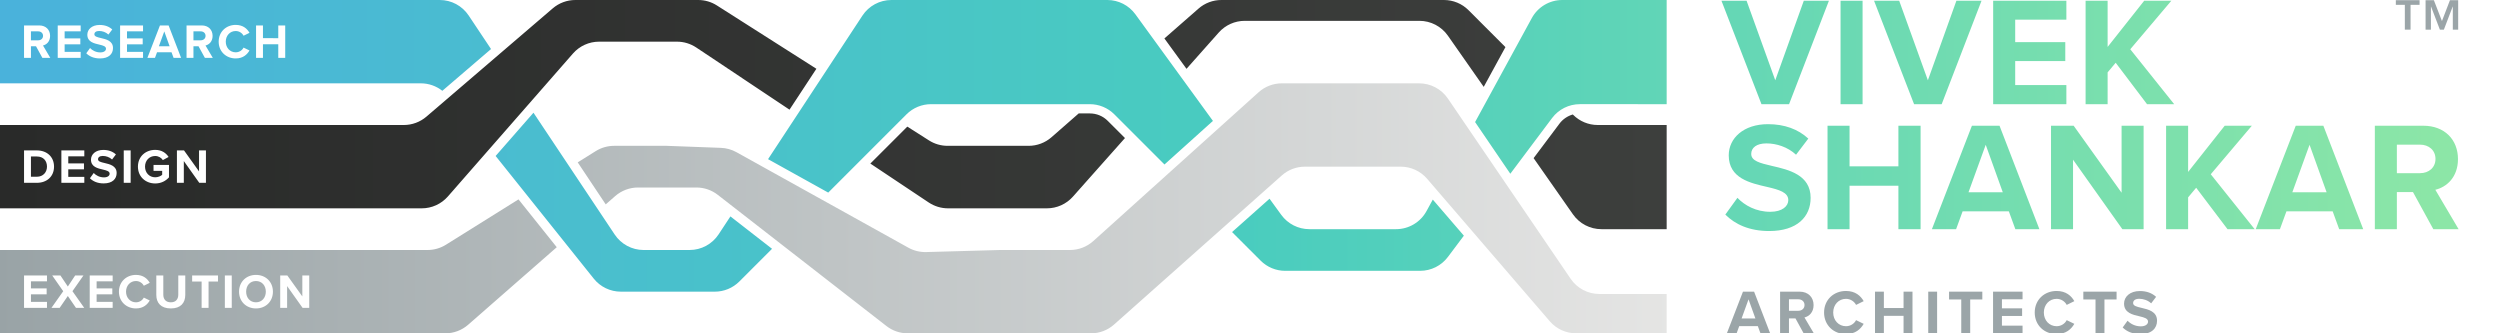 <?xml version="1.0" encoding="utf-8"?>
<!-- Generator: Adobe Illustrator 22.0.1, SVG Export Plug-In . SVG Version: 6.00 Build 0)  -->
<svg version="1.1" id="Layer_1" xmlns="http://www.w3.org/2000/svg" xmlns:xlink="http://www.w3.org/1999/xlink" x="0px" y="0px"
	 width="1080px" height="144px" viewBox="0 0 1080 144" enable-background="new 0 0 1080 144" xml:space="preserve">
<g>
	<defs>
		<path id="SVGID_1_" d="M13.367,67.602v8.753h2.541c2.772,0,4.388-1.993,4.388-4.367c0-2.476-1.512-4.386-4.388-4.386H13.367z
			 M673.7,53.401l-11.182,14.91l17.004,24.291C682.328,96.611,686.915,99,691.81,99H720V54h-29.786
			c-3.979,0-7.794-1.58-10.608-4.394l-0.153-0.153C677.184,50.113,675.141,51.477,673.7,53.401 M466,49l-11.76,10.29
			C451.51,61.68,448,63,444.36,63h-34.99c-2.85,0-5.65-0.811-8.06-2.35l-9.35-5.95l-15.97,15.96l25.23,16.821
			c2.47,1.639,5.36,2.519,8.32,2.519h42.72c4.29,0,8.37-1.83,11.22-5.03l22.51-25.33l-7.43-7.42c-2.069-2.079-4.83-3.22-7.77-3.22
			H466z M10.386,64.976h5.522c4.388,0,7.433,2.793,7.433,7.012c0,4.221-3.045,6.992-7.433,6.992h-5.522V64.976z M26.514,64.976h9.91
			v2.561h-6.929v3.045h6.782v2.563h-6.782v3.253h6.929v2.582h-9.91V64.976z M53.456,64.976h2.981V78.98h-2.981
			C53.456,78.98,53.456,64.976,53.456,64.976z M85.983,64.976h2.981V78.98h-2.876l-6.677-9.406v9.406H76.43V64.976h3.065
			l6.488,9.071V64.976z M47.364,75.055c0-1.051-1.217-1.406-2.834-1.785c-2.288-0.526-5.228-1.155-5.228-4.284
			c0-2.329,2.016-4.22,5.312-4.22c2.226,0,4.073,0.671,5.459,1.953l-1.658,2.183c-1.134-1.048-2.646-1.533-4.011-1.533
			c-1.343,0-2.057,0.588-2.057,1.428c0,0.945,1.175,1.24,2.792,1.617c2.31,0.526,5.249,1.219,5.249,4.326
			c0,2.561-1.827,4.492-5.606,4.492c-2.687,0-4.619-0.902-5.942-2.224l1.638-2.268c0.987,1.027,2.519,1.889,4.451,1.889
			C46.567,76.629,47.364,75.852,47.364,75.055 M59.588,71.988c0-4.429,3.359-7.242,7.454-7.242c2.897,0,4.724,1.407,5.794,3.065
			l-2.477,1.343c-0.651-0.986-1.847-1.764-3.317-1.764c-2.541,0-4.388,1.954-4.388,4.598c0,2.647,1.847,4.6,4.388,4.6
			c1.281,0,2.414-0.525,3.023-1.073v-1.699h-3.738v-2.562h6.677v5.353c-1.427,1.596-3.422,2.647-5.962,2.647
			C62.947,79.254,59.588,76.398,59.588,71.988 M248.549,0c-3.579,0-7.039,1.281-9.759,3.609l-54.58,46.782
			c-2.72,2.328-6.18,3.609-9.759,3.609H0v36h182.19c4.33,0,8.44-1.87,11.29-5.12l54.04-61.76c2.85-3.25,6.96-5.12,11.29-5.12h33.65
			c2.96,0,5.85,0.88,8.32,2.519l40.289,26.861l11.611-17.67L309.69,2.35C307.281,0.811,304.48,0,301.63,0H248.549z M527.64,0
			c-3.64,0-7.15,1.32-9.88,3.71l-14.74,12.899l9.55,13.122l13.95-15.701c2.85-3.2,6.93-5.03,11.22-5.03h75.45
			c4.89,0,9.479,2.39,12.29,6.401l15.49,22.129l9.38-17.18L634.39,4.39C631.58,1.58,627.77,0,623.79,0C623.79,0,527.64,0,527.64,0z"
			/>
	</defs>
	<clipPath id="SVGID_2_">
		<use xlink:href="#SVGID_1_"  overflow="visible"/>
	</clipPath>
	
		<linearGradient id="SVGID_3_" gradientUnits="userSpaceOnUse" x1="-141.815" y1="304.407" x2="-140.815" y2="304.407" gradientTransform="matrix(720 0 0 720 102107 -219123.5)">
		<stop  offset="0" style="stop-color:#292A29"/>
		<stop  offset="1" style="stop-color:#3D3F3D"/>
	</linearGradient>
	<rect y="0" clip-path="url(#SVGID_2_)" fill="url(#SVGID_3_)" width="720" height="99"/>
</g>
<g>
	<defs>
		<path id="SVGID_4_" d="M106.333,126c0,2.604,1.659,4.598,4.241,4.598c2.583,0,4.262-1.994,4.262-4.598
			c0-2.625-1.679-4.598-4.262-4.598C107.992,121.402,106.333,123.375,106.333,126 M10.386,118.988h9.91v2.561h-6.929v3.045h6.782
			v2.561h-6.782v3.255h6.929v2.582h-9.91C10.386,132.992,10.386,118.988,10.386,118.988z M32.477,118.988h3.59l-4.767,6.803
			l5.082,7.201h-3.57l-3.506-5.123l-3.527,5.123H22.23l5.081-7.182l-4.766-6.822h3.549l3.212,4.787L32.477,118.988z M38.757,118.988
			h9.91v2.561h-6.929v3.045h6.782v2.561h-6.782v3.255h6.929v2.582h-9.91V118.988z M77.017,127.302v-8.314h3.023v8.399
			c0,3.484-1.995,5.857-6.235,5.857c-4.284,0-6.279-2.395-6.279-5.837v-8.419h3.024v8.314c0,1.951,1.07,3.296,3.255,3.296
			C75.946,130.598,77.017,129.253,77.017,127.302 M83.003,118.988h11.17v2.624H90.1v11.38h-3.002v-11.38h-4.095V118.988z
			 M97.136,118.988h2.981v14.004h-2.981V118.988z M130.608,118.988h2.982v14.004h-2.877l-6.677-9.406v9.406h-2.982v-14.004h3.066
			l6.488,9.07V118.988z M51.377,126c0-4.305,3.255-7.244,7.349-7.244c3.191,0,4.976,1.679,5.963,3.424l-2.562,1.259
			c-0.588-1.134-1.847-2.037-3.401-2.037c-2.436,0-4.283,1.954-4.283,4.598c0,2.647,1.847,4.598,4.283,4.598
			c1.554,0,2.813-0.881,3.401-2.036l2.562,1.239c-1.008,1.742-2.772,3.443-5.963,3.443C54.632,133.244,51.377,130.305,51.377,126
			 M103.268,126c0-4.221,3.086-7.244,7.306-7.244c4.242,0,7.328,3.023,7.328,7.244s-3.086,7.244-7.328,7.244
			C106.354,133.244,103.268,130.221,103.268,126 M192.649,105.719C190.26,107.21,187.51,108,184.7,108H0v36h192.36
			c3.64,0,7.15-1.32,9.88-3.71l38.28-33.491L223.99,86.13L192.649,105.719z M553.76,36c-3.711,0-7.28,1.37-10.039,3.849
			l-71.441,64.302c-2.76,2.479-6.33,3.849-10.04,3.849H432l-31.89,0.891c-2.69,0.069-5.35-0.58-7.7-1.891l-74.27-41.26
			c-2.06-1.141-4.37-1.79-6.73-1.87L288,63h-22.7c-2.81,0-5.56,0.79-7.95,2.281l-7.78,4.86l12.1,18.149l4.09-3.58
			c2.73-2.39,6.24-3.71,9.88-3.71h25.21c3.34,0,6.58,1.11,9.21,3.16l72.88,56.68c2.63,2.05,5.87,3.16,9.21,3.16h79.149
			c3.671,0,7.221-1.35,9.962-3.79l72.479-64.42c2.74-2.44,6.29-3.79,9.961-3.79h41.419c4.37,0,8.52,1.901,11.37,5.21l53.02,61.58
			c2.849,3.309,7,5.21,11.37,5.21H720v-17h-29.07c-4.96,0-9.6-2.45-12.399-6.549L625.47,42.55c-2.801-4.1-7.44-6.55-12.4-6.55
			H553.76z"/>
	</defs>
	<clipPath id="SVGID_5_">
		<use xlink:href="#SVGID_4_"  overflow="visible"/>
	</clipPath>
	
		<linearGradient id="SVGID_6_" gradientUnits="userSpaceOnUse" x1="-141.815" y1="304.407" x2="-140.815" y2="304.407" gradientTransform="matrix(720 0 0 720 102107 -219083)">
		<stop  offset="0" style="stop-color:#99A3A6"/>
		<stop  offset="1" style="stop-color:#E5E5E4"/>
	</linearGradient>
	<rect y="36" clip-path="url(#SVGID_5_)" fill="url(#SVGID_6_)" width="720" height="108"/>
</g>
<path fill="#9BA5A8" d="M759.389,140.895h-8.044L750.211,144H746l6.964-18.004h4.804L764.706,144h-4.185L759.389,140.895z
	 M752.37,137.576h5.966l-2.97-8.26L752.37,137.576z"/>
<path fill="#9BA5A8" d="M775.641,137.549h-2.807V144H769v-18.004h8.421c3.752,0,6.047,2.456,6.047,5.803
	c0,3.185-1.998,4.886-3.941,5.344l4.049,6.857h-4.4L775.641,137.549z M776.856,129.289h-4.022v4.967h4.022
	c1.538,0,2.699-0.972,2.699-2.484C779.555,130.261,778.393,129.289,776.856,129.289"/>
<path fill="#9BA5A8" d="M788,135.012c0-5.534,4.184-9.313,9.447-9.313c4.103,0,6.398,2.16,7.666,4.4l-3.293,1.62
	c-0.756-1.458-2.376-2.619-4.373-2.619c-3.131,0-5.507,2.511-5.507,5.912c0,3.4,2.376,5.911,5.507,5.911
	c1.997,0,3.617-1.134,4.373-2.618l3.293,1.593c-1.296,2.24-3.563,4.427-7.666,4.427C792.184,144.325,788,140.545,788,135.012"/>
<polygon fill="#9BA5A8" points="822.336,136.442 813.833,136.442 813.833,144 810,144 810,125.996 813.833,125.996 813.833,133.068 
	822.336,133.068 822.336,125.996 826.196,125.996 826.196,144 822.336,144 "/>
<rect x="833" y="125.996" fill="#9BA5A8" width="3.833" height="18.004"/>
<polygon fill="#9BA5A8" points="847.264,129.37 842,129.37 842,125.996 856.361,125.996 856.361,129.37 851.124,129.37 851.124,144 
	847.264,144 "/>
<polygon fill="#9BA5A8" points="861,125.996 873.741,125.996 873.741,129.289 864.833,129.289 864.833,133.203 873.552,133.203 
	873.552,136.496 864.833,136.496 864.833,140.68 873.741,140.68 873.741,144 861,144 "/>
<path fill="#9BA5A8" d="M879,135.012c0-5.534,4.184-9.313,9.447-9.313c4.103,0,6.398,2.16,7.666,4.4l-3.293,1.62
	c-0.756-1.458-2.376-2.619-4.373-2.619c-3.131,0-5.507,2.511-5.507,5.912c0,3.4,2.376,5.911,5.507,5.911
	c1.997,0,3.617-1.134,4.373-2.618l3.293,1.593c-1.296,2.24-3.563,4.427-7.666,4.427C883.184,144.325,879,140.545,879,135.012"/>
<polygon fill="#9BA5A8" points="905.264,129.37 900,129.37 900,125.996 914.361,125.996 914.361,129.37 909.124,129.37 909.124,144 
	905.264,144 "/>
<path fill="#9BA5A8" d="M919.106,138.548c1.269,1.322,3.239,2.429,5.723,2.429c2.105,0,3.131-0.998,3.131-2.025
	c0-1.349-1.566-1.808-3.645-2.294c-2.941-0.674-6.721-1.484-6.721-5.506c0-2.997,2.591-5.426,6.829-5.426
	c2.862,0,5.237,0.864,7.019,2.51l-2.133,2.807c-1.458-1.349-3.401-1.97-5.155-1.97c-1.728,0-2.646,0.756-2.646,1.835
	c0,1.215,1.512,1.593,3.59,2.079c2.969,0.675,6.748,1.566,6.748,5.561c0,3.293-2.348,5.776-7.207,5.776
	c-3.455,0-5.938-1.161-7.638-2.861L919.106,138.548z"/>
<g>
	<defs>
		<path id="SVGID_7_" d="M532.25,100.25l12.36,12.36c2.81,2.81,6.62,4.39,10.6,4.39h58.29c4.72,0,9.169-2.219,12-6l6.89-9.189
			L618.97,86.22l-2.709,4.96C613.64,96,608.58,99,603.1,99h-37.46c-4.801,0-9.309-2.299-12.13-6.179l-5.07-6.972L532.25,100.25z
			 M820.112,54.311v17.553h-21.106V54.311h-9.513V99h9.513V80.24h21.106V99h9.581V54.311H820.112z M857.832,62.551l7.37,20.503
			h-14.806L857.832,62.551z M851.869,54.311L834.583,99h10.452l2.814-7.705h19.966L870.63,99h10.384l-17.218-44.689H851.869z
			 M916.523,54.311v28.944L895.82,54.311h-9.782V99h9.515V68.983L916.86,99h9.178V54.311H916.523z M961.078,54.311l-15.812,19.965
			V54.311h-9.515V99h9.515V85.265l3.483-4.154L962.284,99h11.725l-18.961-23.719l17.755-20.97
			C972.803,54.311,961.078,54.311,961.078,54.311z M997.726,62.551l7.37,20.503h-14.807L997.726,62.551z M991.763,54.311L974.477,99
			h10.451l2.815-7.705h19.966l2.815,7.705h10.384l-17.219-44.689H991.763z M1035.446,62.484h9.984c3.818,0,6.699,2.412,6.699,6.164
			s-2.881,6.164-6.699,6.164h-9.984V62.484z M1025.932,54.311V99h9.514V82.986h6.968L1051.191,99h10.921l-10.05-17.019
			c4.825-1.139,9.782-5.359,9.782-13.265c0-8.309-5.695-14.405-15.008-14.405C1046.836,54.311,1025.932,54.311,1025.932,54.311z
			 M746.815,67.108c0,9.982,9.379,11.993,16.682,13.667c5.159,1.206,9.046,2.346,9.046,5.696c0,2.545-2.547,5.025-7.772,5.025
			c-6.165,0-11.056-2.747-14.204-6.03l-5.228,7.236c4.222,4.221,10.386,7.102,18.963,7.102c12.06,0,17.888-6.164,17.888-14.338
			c0-9.916-9.38-12.127-16.75-13.803c-5.159-1.206-8.911-2.143-8.911-5.159c0-2.68,2.279-4.556,6.567-4.556
			c4.354,0,9.179,1.542,12.797,4.891l5.293-6.968c-4.422-4.087-10.319-6.231-17.421-6.231
			C753.246,53.64,746.815,59.67,746.815,67.108 M214.11,67.38l42.39,52.99c2.839,3.56,7.15,5.63,11.71,5.63h40.58
			c3.98,0,7.79-1.58,10.6-4.39l14.13-14.129L315.54,93.49l-5.1,7.75c-2.771,4.22-7.48,6.76-12.53,6.76h-19.879
			c-5.021,0-9.7-2.51-12.482-6.68L230.46,48.689L214.11,67.38z M68.639,19.994h4.639l-2.309-6.424L68.639,19.994z M13.367,13.549
			v3.863h3.128c1.197,0,2.1-0.756,2.1-1.931c0-1.176-0.903-1.932-2.1-1.932H13.367z M83.57,13.549v3.863h3.128
			c1.197,0,2.1-0.756,2.1-1.931c0-1.176-0.903-1.932-2.1-1.932H83.57z M779.243,0.311l-12.329,34.371L754.519,0.311h-10.854
			L760.951,45h11.927l17.218-44.689C790.096,0.311,779.243,0.311,779.243,0.311z M795.12,45h9.515V0.311h-9.515V45z M845.17,0.311
			l-12.329,34.371L820.446,0.311h-10.855L826.878,45h11.927l17.218-44.689C856.023,0.311,845.17,0.311,845.17,0.311z M861.047,0.311
			V45h31.625v-8.241h-22.11V26.374h21.641v-8.175h-21.641V8.484h22.11V0.311H861.047z M926.305,0.311l-15.812,19.965V0.311h-9.515
			V45h9.515V31.265l3.483-4.154L927.512,45h11.724l-18.961-23.719l17.755-20.97C938.03,0.311,926.305,0.311,926.305,0.311z
			 M10.386,10.988h6.55c2.919,0,4.704,1.911,4.704,4.514c0,2.476-1.554,3.8-3.066,4.156l3.149,5.334h-3.422l-2.75-5.017h-2.184
			v5.017h-2.981C10.386,24.992,10.386,10.988,10.386,10.988z M24.938,10.988h9.911v2.561H27.92v3.045h6.781v2.561H27.92v3.255h6.929
			v2.582h-9.911V10.988z M51.881,10.988h9.91v2.561h-6.928v3.045h6.782v2.561h-6.782v3.255h6.928v2.582h-9.91
			C51.881,24.992,51.881,10.988,51.881,10.988z M69.1,10.988h3.737l5.396,14.004h-3.254l-0.882-2.414H67.84l-0.882,2.414h-3.275
			L69.1,10.988z M80.588,10.988h6.551c2.918,0,4.702,1.911,4.702,4.514c0,2.476-1.553,3.8-3.065,4.156l3.15,5.334h-3.423
			l-2.75-5.017H83.57v5.017h-2.982V10.988z M120.213,16.488v-5.5h3.002v14.004h-3.002v-5.879h-6.614v5.879h-2.981V10.988h2.981v5.5
			H120.213z M45.79,21.066c0-1.05-1.218-1.408-2.835-1.784c-2.288-0.526-5.228-1.155-5.228-4.283c0-2.331,2.016-4.221,5.313-4.221
			c2.226,0,4.073,0.671,5.458,1.952l-1.658,2.184c-1.134-1.05-2.645-1.533-4.011-1.533c-1.343,0-2.057,0.588-2.057,1.428
			c0,0.945,1.176,1.238,2.792,1.617c2.31,0.526,5.249,1.217,5.249,4.324c0,2.563-1.826,4.494-5.606,4.494
			c-2.687,0-4.619-0.903-5.942-2.226l1.638-2.268c0.987,1.029,2.52,1.89,4.452,1.89C44.992,22.64,45.79,21.864,45.79,21.066
			 M94.469,18c0-4.305,3.254-7.244,7.348-7.244c3.191,0,4.976,1.679,5.963,3.424l-2.561,1.259c-0.588-1.134-1.848-2.037-3.402-2.037
			c-2.435,0-4.283,1.954-4.283,4.598c0,2.647,1.848,4.598,4.283,4.598c1.554,0,2.814-0.881,3.402-2.036l2.561,1.239
			c-1.008,1.742-2.772,3.443-5.963,3.443C97.723,25.244,94.469,22.305,94.469,18 M0,0v36h181.79c3.41,0,6.67,1.16,9.3,3.23
			l21.04-18.04l-9.679-14.51C199.669,2.51,194.99,0,189.97,0H0z M385.09,0c-5.05,0-9.76,2.54-12.53,6.76l-40.761,62l26,14.441
			L391.61,49.39c2.81-2.81,6.62-4.39,10.6-4.39h68.58c3.98,0,7.79,1.58,10.6,4.39l21.67,21.67l20.93-18.829l-33.5-46.052
			C487.669,2.299,483.16,0,478.36,0H385.09z M674.905,0c-5.49,0-10.54,2.998-13.168,7.817l-24.498,44.912l15.214,22.333L670.5,51
			c2.833-3.777,7.279-6,12-6H720V0H674.905z"/>
	</defs>
	<clipPath id="SVGID_8_">
		<use xlink:href="#SVGID_7_"  overflow="visible"/>
	</clipPath>
	
		<linearGradient id="SVGID_9_" gradientUnits="userSpaceOnUse" x1="-141.875" y1="304.276" x2="-140.875" y2="304.276" gradientTransform="matrix(1062.112 0 0 1062.112 150686.953 -323112.156)">
		<stop  offset="0" style="stop-color:#4AB2DB"/>
		<stop  offset="0.5" style="stop-color:#49CCBF"/>
		<stop  offset="1" style="stop-color:#8CE6A7"/>
	</linearGradient>
	<rect y="0" clip-path="url(#SVGID_8_)" fill="url(#SVGID_9_)" width="1062.112" height="126"/>
</g>
<polygon fill="#9BA5A8" points="1045.254,2.088 1041.362,2.088 1041.362,12.804 1038.892,12.804 1038.892,2.088 1035,2.088 
	1035,0.08 1045.254,0.08 "/>
<polygon fill="#9BA5A8" points="1054.92,9.098 1058.379,0.08 1061.93,0.08 1061.93,12.804 1059.613,12.804 1059.613,2.86 
	1059.552,2.86 1055.753,12.804 1054.024,12.804 1050.225,2.86 1050.164,2.86 1050.164,12.804 1047.848,12.804 1047.848,0.08 
	1051.431,0.08 "/>
</svg>
